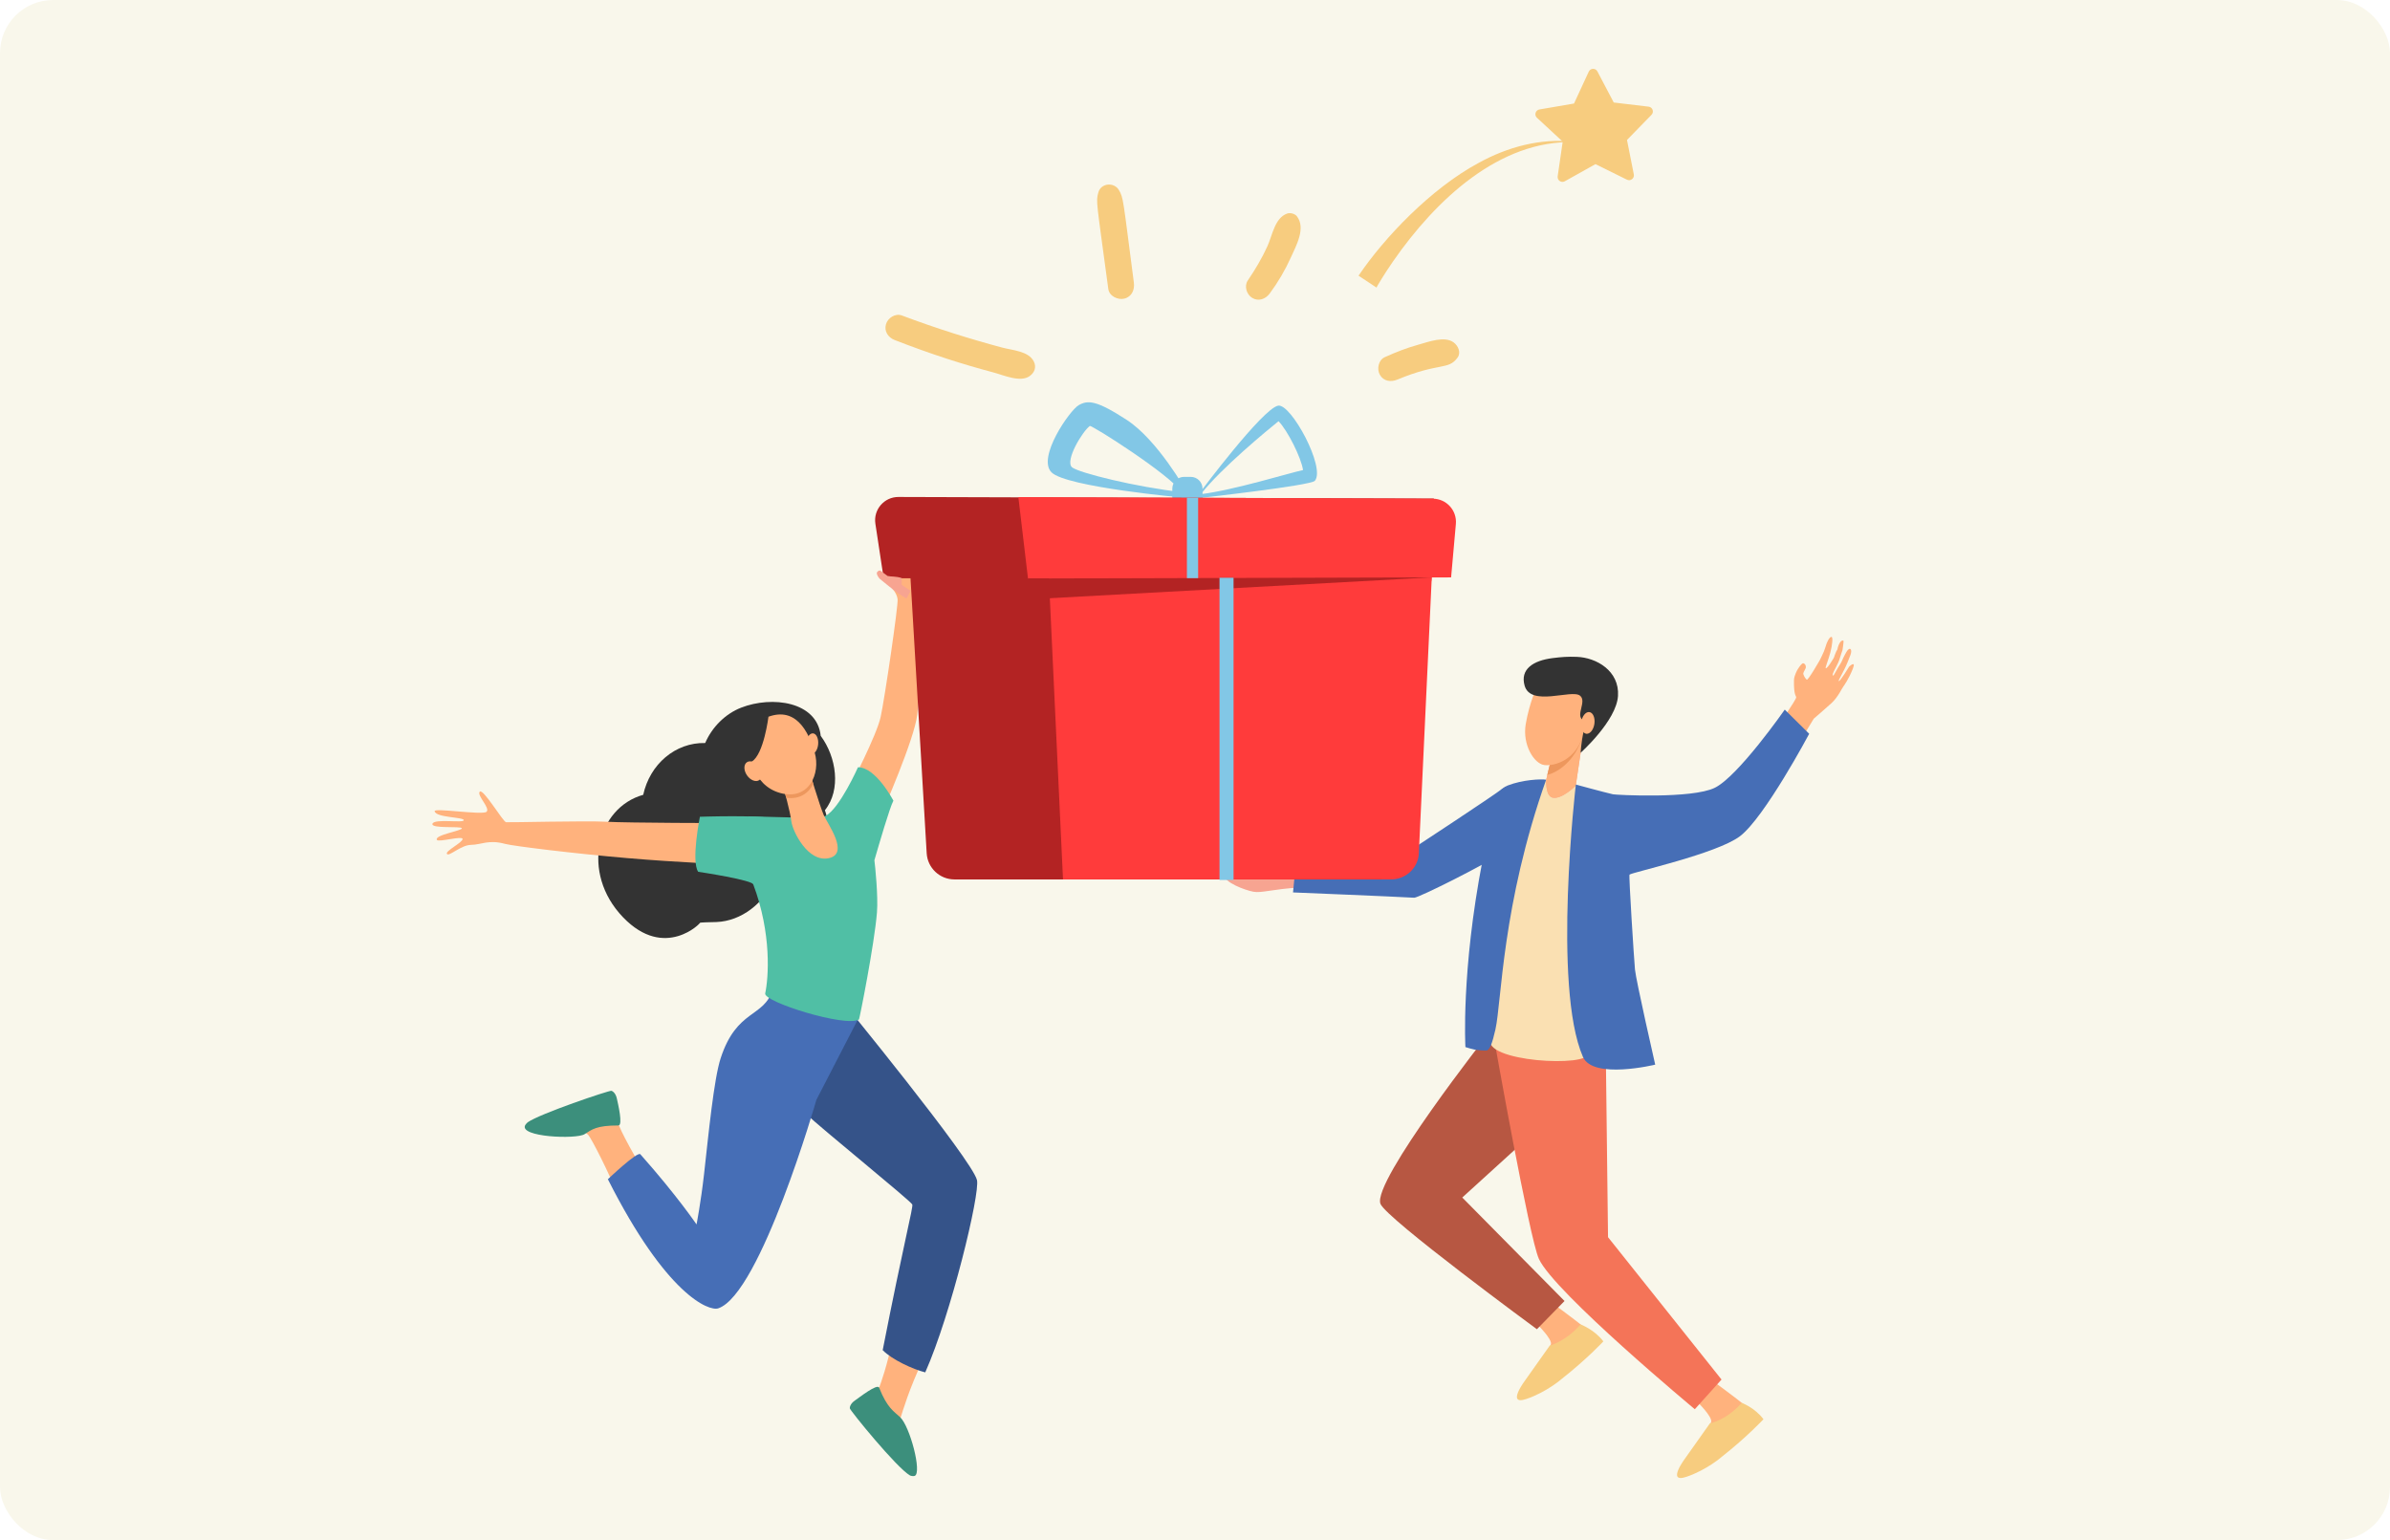 <svg width="360" height="232" viewBox="0 0 360 232" fill="none" xmlns="http://www.w3.org/2000/svg">
<g clip-path="url(#clip0_531_32532)">
<rect width="360" height="232" rx="8" fill="#F9F7EB"/>
<path d="M207.337 43.318C207.381 43.192 208.458 41.352 209.846 39.353C216.306 30.046 225.886 21.075 237.121 21.413L237.128 21.343C232.049 20.786 227.072 22.139 222.704 24.55C215.496 28.435 208.475 35.84 204.633 41.53L207.337 43.318Z" fill="#F7CC7F"/>
<path d="M234.628 26.566L235.388 21.332L231.507 17.739C231.065 17.33 231.285 16.591 231.878 16.489L237.091 15.595L239.31 10.793C239.563 10.246 240.333 10.227 240.613 10.759L243.075 15.441L248.327 16.067C248.926 16.139 249.183 16.865 248.762 17.296L245.071 21.085L246.098 26.273C246.216 26.864 245.604 27.333 245.063 27.066L240.32 24.725L235.704 27.306C235.178 27.6 234.544 27.163 234.629 26.566H234.628Z" fill="#F7CC7F"/>
<path d="M128.086 118.399C128.086 118.399 132.036 110.8 132.648 108.011C133.261 105.221 135.32 91.183 135.204 90.268C134.985 88.541 132.717 87.423 133.132 86.655C133.546 85.887 135.695 85.647 136.426 85.714C137.158 85.78 138.629 86.206 139.258 86.725C139.888 87.245 138.55 104.08 138.151 107.705C137.752 111.33 132.846 122.491 132.846 122.491L128.087 118.401L128.086 118.399Z" fill="#FFB27D"/>
<path d="M139.979 86.41C139.892 86.465 139.56 86.562 139.482 86.634L138.875 86.826C138.875 86.826 140.435 86.785 141.357 87.775C141.357 87.775 140.919 86.99 139.979 86.41Z" fill="#F47257"/>
<path d="M214.629 89.461C215.241 88.995 215.552 87.825 215.685 87.068L215.993 86.073C215.759 85.964 211.115 85.084 209.706 84.982C209.549 85.422 209.463 85.796 209.495 86.038C209.651 87.2 210.779 94.75 210.779 94.75L214.801 95.015C214.801 95.015 214.129 90.539 214.629 89.463V89.461Z" fill="#F7A491"/>
<path d="M214.731 86.292C214.731 86.292 213.902 86.668 212.978 87.78C212.978 87.78 210.769 86.217 210.871 85.757C211.005 85.149 213.279 86.394 213.279 86.394L214.731 86.292Z" fill="#F47458"/>
<path d="M234.342 196.688C234.342 196.688 239.754 200.589 240.606 201.753C241.834 203.43 231.438 206.565 232.572 204.602C232.833 204.15 233.581 202.632 233.613 202.483C233.788 201.683 231.582 199.531 231.582 199.531L234.341 196.688H234.342Z" fill="#FFB27D"/>
<path d="M229.765 207.882L233.441 202.69C233.441 202.69 235.735 202.156 238.09 199.508C238.09 199.508 240.206 200.315 241.509 202.066C241.509 202.066 239.048 204.718 235.258 207.701C235.258 207.701 233.011 209.69 229.906 210.741C226.801 211.79 229.765 207.883 229.765 207.883V207.882Z" fill="#F7CC7F"/>
<path d="M278.526 100.427C278.526 100.427 277.127 102.735 276.97 102.595C276.851 102.487 277.687 101.271 278.28 99.797C278.433 99.418 278.582 99.043 278.716 98.698C279.069 97.792 278.633 97.323 278.117 98.214C277.935 98.529 277.645 99.057 277.49 99.465C277.322 99.903 277.03 100.255 276.835 100.603C276.447 101.294 276.172 101.803 276.153 101.772C276.128 101.731 275.958 101.815 276.109 101.407C276.29 100.918 276.895 99.961 277.106 99.221C277.226 98.802 277.528 97.94 277.528 97.94C277.528 97.94 277.749 96.555 277.675 96.517C277.273 96.308 276.862 97.215 276.771 97.805C276.526 98.154 276.234 99.069 276.234 99.069C276.234 99.069 275.239 100.793 275.002 100.657C274.902 100.6 275.389 99.47 275.7 98.29C275.989 97.194 276.106 96.043 275.905 95.956C275.563 95.809 275.118 96.994 275.118 96.994C275.118 96.994 274.848 97.84 274.738 98.115C274.609 98.436 274.149 99.371 274.149 99.371C274.149 99.371 272.358 102.532 272.145 102.385C271.932 102.237 271.587 101.649 271.629 101.415C271.67 101.181 271.967 100.789 272.009 100.555C272.05 100.32 271.911 99.982 271.636 99.914C271.362 99.845 270.737 100.905 270.737 100.905C270.737 100.905 270.235 101.771 270.222 102.461C270.177 104.855 270.567 104.76 270.553 105.067C270.536 105.43 267.764 109.429 267.764 109.429C267.764 109.429 267.746 109.451 267.711 109.49L271.001 111.884C272.099 110.099 272.951 108.701 273.201 108.263C273.201 108.263 274.852 106.851 275.861 105.93C276.87 105.01 277.438 103.684 277.684 103.381C277.72 103.337 278.483 102.278 279.091 100.728C279.615 99.391 278.526 100.427 278.526 100.427Z" fill="#FFB27D"/>
<path d="M242.633 156.588L241.777 160.82L220.258 180.394L235.661 195.982L231.501 200.233C231.501 200.233 208.751 183.528 207.932 181.339C206.669 177.969 224.24 155.643 224.24 155.643L242.635 156.588H242.633Z" fill="#B75742"/>
<path d="M258.479 208.391C258.479 208.391 263.891 212.293 264.743 213.457C265.97 215.133 255.574 218.269 256.708 216.305C256.969 215.853 257.717 214.334 257.75 214.186C257.924 213.386 255.719 211.234 255.719 211.234L258.478 208.392L258.479 208.391Z" fill="#FFB27D"/>
<path d="M253.882 219.609L257.558 214.416C257.558 214.416 259.999 213.978 262.354 211.328C262.354 211.328 264.324 212.042 265.626 213.793C265.626 213.793 263.165 216.445 259.375 219.428C259.375 219.428 257.129 221.418 254.023 222.466C250.918 223.516 253.882 219.609 253.882 219.609Z" fill="#F7CC7F"/>
<path d="M241.879 158.549L242.214 186.369L259.308 207.812L255.285 212.284C255.285 212.284 234.118 194.686 231.799 189.636C230.36 186.503 225.121 156.877 225.121 156.877L241.879 158.551V158.549Z" fill="#F47458"/>
<path d="M224.537 156.356C226.287 152.406 226.085 124.089 232.897 117.455C235.294 117.86 237.004 118.087 237.403 118.192C237.759 121.11 238.149 131.814 238.39 141.625C238.55 148.16 238.385 155.015 239.19 158.628C239.688 160.868 222.939 159.964 224.537 156.356Z" fill="#FAE0B2"/>
<path d="M195.669 133.702C191.689 133.931 190.012 134.563 188.787 134.33C187.562 134.097 184.298 132.93 184.356 131.706C188.73 130.831 196.367 132.187 196.367 132.187C195.842 134.739 195.669 133.704 195.669 133.704V133.702Z" fill="#F7A491"/>
<path d="M229.978 118.36C229.978 118.36 228.212 127.04 226.153 128.532C224.095 130.024 213.66 135.271 213.018 135.233C209.861 135.05 194.766 134.434 194.766 134.434L195.232 129.593L212.244 128.21C212.244 128.21 224.564 120.133 226.222 118.861C227.389 118.128 229.978 118.359 229.978 118.359V118.36Z" fill="#466EB6"/>
<path d="M223.848 158.25C222.317 158.25 221.752 158.039 220.732 157.731C220.732 157.731 220.063 146.367 223.325 129.513C224.554 123.16 224.588 119.303 227.099 118.326C229.364 117.445 232.136 117.328 232.891 117.455C226.219 136.334 226.195 150.865 225.252 155.079C224.778 157.194 224.365 158.264 223.848 158.251V158.25Z" fill="#466EB6"/>
<path d="M233.601 114.604L232.902 117.456C232.902 117.456 232.742 119.939 233.895 120.163C235.286 120.433 237.351 118.352 237.351 118.352L238.547 110.309L233.601 114.605V114.604Z" fill="#F7A491"/>
<path d="M233.601 114.604L232.902 117.456C232.902 117.456 232.742 119.939 233.895 120.163C235.286 120.433 237.351 118.352 237.351 118.352L238.547 110.309L233.601 114.605V114.604Z" fill="#FFB27D"/>
<path d="M238.515 110.346L233.581 114.604L233.059 116.736C234.945 116.281 237.634 114.206 238.515 110.346Z" fill="#ED975D"/>
<path d="M233.58 102.945C232.388 102.941 231.312 103.769 230.893 104.961C230.545 105.948 230.1 107.411 229.816 109.091C229.294 112.184 231.056 115.016 232.588 115.241C234.121 115.468 237.771 114.452 238.58 110.07C238.926 108.191 239.382 105.728 237.836 104.433C236.635 103.427 234.951 102.949 233.58 102.945Z" fill="#FFB27D"/>
<path d="M238.076 113.407C238.076 113.407 243.479 108.592 243.715 104.829C243.95 101.068 240.477 99.052 237.505 98.947C236.163 98.9 235.256 98.96 233.87 99.135C230.894 99.509 228.965 100.83 229.644 103.267C230.556 106.541 236.733 103.779 237.996 104.795C239.039 105.634 237.349 107.651 238.361 108.42C239.313 109.144 238.828 108.898 238.513 110.274C238.198 111.649 238.077 113.405 238.077 113.405L238.076 113.407Z" fill="#333333"/>
<path d="M240.158 109.046C240.024 109.946 239.473 110.612 238.928 110.532C238.382 110.452 238.048 109.656 238.182 108.754C238.316 107.853 238.867 107.188 239.412 107.268C239.958 107.349 240.292 108.145 240.158 109.046Z" fill="#FFB27D"/>
<path d="M215.564 84.776C215.078 83.928 214.355 84.799 214.824 85.902C214.848 85.957 214.825 86.04 214.827 86.032C214.706 86.321 213.582 87.218 213.582 87.218C213.582 87.218 214.482 89.736 214.988 89.075C215.495 88.412 215.879 86.267 215.879 86.267L215.564 84.777V84.776Z" fill="#F7A491"/>
<path d="M272.513 110.538L268.834 106.896C268.834 106.896 261.842 116.929 258.297 118.67C254.851 120.363 243.373 119.747 242.969 119.654C241.593 119.341 237.363 118.183 237.363 118.183C237.363 118.183 233.816 148.628 238.437 159.213C239.945 162.666 249.32 160.377 249.32 160.377C249.32 160.377 246.427 147.7 246.272 146.041C246.125 144.454 245.32 131.881 245.449 131.753C245.788 131.415 258.586 128.626 262.094 125.961C265.799 123.146 272.513 110.539 272.513 110.539V110.538Z" fill="#466EB6"/>
<path d="M93.841 138.169C100.151 144.745 105.694 138.918 105.419 139.016C105.635 138.924 107.019 138.93 107.921 138.895C111.68 138.748 115.103 136.054 116.598 132.484C122.223 131.747 125.901 126.55 124.254 122.05C126.74 118.956 125.974 114.013 123.622 110.848C123.074 105.663 116.298 104.784 111.635 106.601C109.27 107.522 107.257 109.514 106.221 111.928C101.725 111.82 97.887 115.127 96.886 119.73C89.894 121.681 87.401 131.46 93.841 138.17V138.169Z" fill="#333333"/>
<path d="M134.388 201.893C133.73 205.444 132.611 208.569 132.457 208.936C132.383 209.113 131.678 209.759 131.598 209.94C131.975 214.27 134.735 216.843 137.326 218.676C136.764 216.493 135.513 213.986 135.674 213.501C135.932 212.727 136.933 209.199 139.066 204.761C136.91 204.517 136.141 203.208 134.386 201.893H134.388Z" fill="#FFB27D"/>
<path d="M126.5 150.369L111.527 160.592C111.527 160.592 118.82 165.327 121.319 167.71C123.819 170.092 137.197 180.9 137.415 181.446C137.577 181.85 136.175 186.975 132.958 203.384C134.381 204.838 137.513 206.263 139.368 206.733C143.259 197.979 147.651 179.766 147.159 177.762C146.394 174.653 126.501 150.369 126.501 150.369H126.5Z" fill="#355389"/>
<path d="M88.59 170.942C89.029 171.37 91.951 177.062 93.063 180.109C94.69 179.084 95.675 177.863 97.493 177.174C96.059 175.097 93.261 170.103 93.032 168.914C92.486 166.094 91.846 165.678 91.846 165.678C91.846 165.678 82.389 168.877 81.759 169.774C81.129 170.669 86.821 169.219 88.59 170.943V170.942Z" fill="#FFB27D"/>
<path d="M93.142 169.541C93.875 169.542 93.079 166.227 92.911 165.463C92.722 164.604 92.223 164.346 92.1 164.316C91.763 164.233 81.255 167.788 79.48 169.065C79.36 169.151 79.144 169.425 79.111 169.487C78.139 171.301 86.802 171.646 88.049 170.853C89.158 170.147 89.842 169.532 93.142 169.541Z" fill="#3C8F7C"/>
<path d="M129.223 153.565C129.223 153.565 116.539 148.571 116.374 149.102C115.06 153.332 110.973 151.968 108.548 159.419C107.532 162.54 106.732 170.776 106.047 176.885C105.575 181.082 104.918 184.446 104.918 184.446C104.918 184.446 101.982 180.104 96.454 173.876C96.026 173.393 91.562 177.637 91.562 177.637C100.365 195.092 106.786 197.561 108.19 197.086C114.551 194.935 122.983 165.676 122.97 165.679C124.003 163.664 129.222 153.566 129.222 153.566L129.223 153.565Z" fill="#466EB6"/>
<path d="M109.639 123.99C109.639 123.99 94.497 123.971 91.255 123.783C88.32 123.614 76.683 123.911 76.228 123.858C75.773 123.806 72.765 118.711 72.265 119.258C71.765 119.805 73.939 121.784 73.266 122.298C72.594 122.811 65.371 121.661 65.467 122.195C65.647 123.194 69.86 123.067 69.856 123.549C69.852 124.031 65.446 123.278 65.147 124.079C64.849 124.88 69.385 124.406 69.566 124.763C69.747 125.119 65.358 125.774 65.807 126.519C66.05 126.924 69.696 125.843 69.678 126.395C69.659 126.946 67.001 128.201 67.326 128.64C67.652 129.079 69.413 127.292 70.956 127.27C72.499 127.248 73.604 126.443 76.068 127.119C77.284 127.452 86.568 128.588 94.414 129.258C102.456 129.946 109.049 130.164 109.049 130.164L109.637 123.992L109.639 123.99Z" fill="#FFB27D"/>
<path d="M132.094 137.452C132.295 135.022 131.817 130.393 131.708 129.586C132.443 127.06 134.008 121.673 134.571 120.614C134.571 120.614 131.934 115.548 129.235 115.582C129.235 115.582 126.479 121.795 124.348 122.906C124.317 122.898 123.594 123.227 123.276 123.226C121.219 123.212 114.029 122.993 112.688 122.969L113.443 133.169C116.276 140.683 115.759 147.332 115.26 149.647C114.982 150.936 127.467 154.802 129.386 153.568C129.462 153.519 131.691 142.365 132.096 137.45L132.094 137.452Z" fill="#50BFA5"/>
<path d="M116.346 123.353C115.019 122.719 105.423 123.037 105.423 123.037C105.423 123.037 104.082 129.72 105.165 131.326C105.165 131.326 113.746 132.603 113.501 133.308L116.345 123.354L116.346 123.353Z" fill="#50BFA5"/>
<path d="M118.02 118.679C118.02 118.679 119.017 122.189 119.198 123.706C119.379 125.223 121.69 129.949 124.837 129.273C127.983 128.598 124.7 124.185 124.084 122.795C123.468 121.406 121.802 115.789 121.802 115.789L118.02 118.679Z" fill="#FFB27D"/>
<path d="M122.501 118.092C122.105 116.812 121.802 115.789 121.802 115.789L118.02 118.679C118.02 118.679 118.203 119.325 118.427 120.182C120.427 120.453 121.794 119.497 122.502 118.092H122.501Z" fill="#ED975D"/>
<path d="M115.256 108.167C115.256 108.167 113.606 109.114 113.028 111.121C112.45 113.129 113.217 118.278 117.53 119.46C121.844 120.643 123.644 116.531 122.713 113.35C121.783 110.17 119.8 106.153 115.257 108.167H115.256Z" fill="#FFB27D"/>
<path d="M123.238 112.104C123.167 112.963 122.703 113.626 122.203 113.584C121.703 113.543 121.356 112.812 121.427 111.953C121.499 111.094 121.962 110.431 122.462 110.473C122.962 110.514 123.31 111.245 123.238 112.104Z" fill="#FFB27D"/>
<path d="M132.427 209.044C132.156 208.361 129.417 210.534 128.77 210.974C128.043 211.47 127.988 212.028 128.007 212.154C128.053 212.487 135.024 221.072 137.062 222.258C137.254 222.37 137.659 222.373 137.779 222.327C138.912 221.891 137.068 214.867 135.581 213.479C134.621 212.582 133.647 212.108 132.425 209.042L132.427 209.044Z" fill="#3C8F7C"/>
<path d="M115.76 107.9C115.76 107.9 115.064 113.666 113.219 114.731C111.375 115.796 112.19 118.338 112.19 118.338C112.19 118.338 110.415 112.434 111.859 110.509C113.303 108.583 115.76 107.898 115.76 107.898V107.9Z" fill="#333333"/>
<path d="M114.34 115.54C114.856 116.282 114.866 117.166 114.365 117.515C113.864 117.864 113.038 117.544 112.523 116.802C112.007 116.06 111.997 115.176 112.498 114.827C112.999 114.478 113.825 114.798 114.34 115.54Z" fill="#FFB27D"/>
<path d="M192.514 61.11C190.161 61.574 180.758 74.174 180.758 74.174L180.426 75.047C180.426 75.047 197.438 73.155 198.054 72.427C199.718 70.464 194.448 60.73 192.514 61.11ZM180.876 74.442C183.98 70.474 191.054 64.68 192.582 63.45C193.947 64.843 196.004 68.952 196.275 70.809C194.319 71.211 185.839 73.842 180.876 74.442Z" fill="#82C7E6"/>
<path d="M169.735 63.263C165.106 60.244 163.836 60.267 162.487 61.032C161.138 61.796 156.166 68.931 158.388 71.156C160.611 73.381 178.24 74.968 178.24 74.968L178.638 73.89C178.638 73.89 174.362 66.281 169.733 63.262L169.735 63.263ZM161.452 70.372C160.424 69.347 162.983 65.076 164.149 64.167C164.446 63.999 176.308 71.546 177.963 74.124C171.343 73.408 162.409 71.224 161.452 70.373V70.372Z" fill="#82C7E6"/>
<path d="M178.362 71.833H179.354C180.337 71.833 181.134 72.631 181.134 73.613V76.531C181.134 77.514 180.336 78.311 179.354 78.311H178.362C177.379 78.311 176.582 77.513 176.582 76.531V73.612C176.582 72.63 177.38 71.832 178.362 71.832V71.833Z" fill="#82C7E6"/>
<path d="M215.98 75.104L135.328 74.863C133.182 74.857 131.535 76.767 131.857 78.89L133.105 87.12L137.148 87.112L139.584 128.529C139.714 130.745 141.548 132.476 143.767 132.476H208.141L210.819 86.96L214.627 86.952L215.98 75.106V75.104Z" fill="#B32323"/>
<path d="M135.813 88.086L135.832 87.091C135.06 86.789 134.15 86.887 133.698 86.764L132.616 85.968C132.388 85.869 132.069 86.117 132.07 86.365C132.073 86.604 132.376 87.081 132.53 87.203C132.53 87.203 134.463 88.797 135.144 89.28C135.481 89.519 136.54 90.166 136.54 90.166L137.157 89.011L135.812 88.086H135.813Z" fill="#F7A491"/>
<path d="M209.53 132.474H160.118L157.473 75.961H216.179L213.717 128.544C213.614 130.743 211.771 132.474 209.53 132.474Z" fill="#FF3B3B"/>
<path d="M218.576 86.975L154.845 87.145L153.391 74.883L215.822 75.122C217.873 75.13 219.477 76.892 219.294 78.933L218.576 86.975Z" fill="#FF3B3B"/>
<path d="M154.859 87.144L215.645 86.975L156.786 90.188L154.859 87.144Z" fill="#B32323"/>
<path d="M180.472 74.978H178.781V87.089H180.472V74.978Z" fill="#82C7E6"/>
<path d="M185.806 87.031H183.691V132.557H185.806V87.031Z" fill="#82C7E6"/>
<path d="M134.769 51.226C140.397 53.411 145.033 54.881 149.658 56.11C151.183 56.515 153.707 57.668 155.111 56.641C155.84 56.107 156.146 55.304 155.717 54.448C154.931 52.882 152.503 52.77 150.965 52.361C146.282 51.114 141.043 49.48 135.843 47.522C134.868 47.155 133.727 47.892 133.454 48.837C133.141 49.912 133.795 50.849 134.769 51.226Z" fill="#F7CC7F"/>
<path d="M170.792 42.577C169.131 29.858 169.24 29.826 168.534 28.625C167.812 27.395 165.834 27.563 165.443 28.987C165.058 30.395 165.147 30.169 166.943 43.546C167.087 44.609 168.396 45.227 169.352 44.986C170.492 44.698 170.931 43.645 170.792 42.577Z" fill="#F7CC7F"/>
<path d="M191.254 44.212C192.513 42.514 193.575 40.7 194.444 38.773C195.251 36.983 196.73 34.347 195.343 32.572C195.045 32.192 194.345 32.01 193.894 32.165C192.013 32.813 191.655 35.451 190.904 37.1C190.083 38.898 189.07 40.61 187.957 42.242C187.373 43.098 187.767 44.365 188.62 44.876C189.583 45.452 190.634 45.049 191.254 44.213V44.212Z" fill="#F7CC7F"/>
<path d="M219.543 53.878C220.112 53.096 219.634 52.084 218.966 51.585C217.589 50.558 215.161 51.505 213.658 51.919C211.908 52.403 210.221 53.055 208.573 53.81C207.621 54.246 207.359 55.595 207.842 56.45C208.409 57.452 209.513 57.584 210.481 57.181C216.81 54.546 218.138 55.806 219.543 53.878Z" fill="#F7CC7F"/>
</g>
<defs>
<clipPath id="clip0_531_32532">
<rect width="360" height="232" rx="8" fill="white"/>
</clipPath>
</defs>
</svg>
